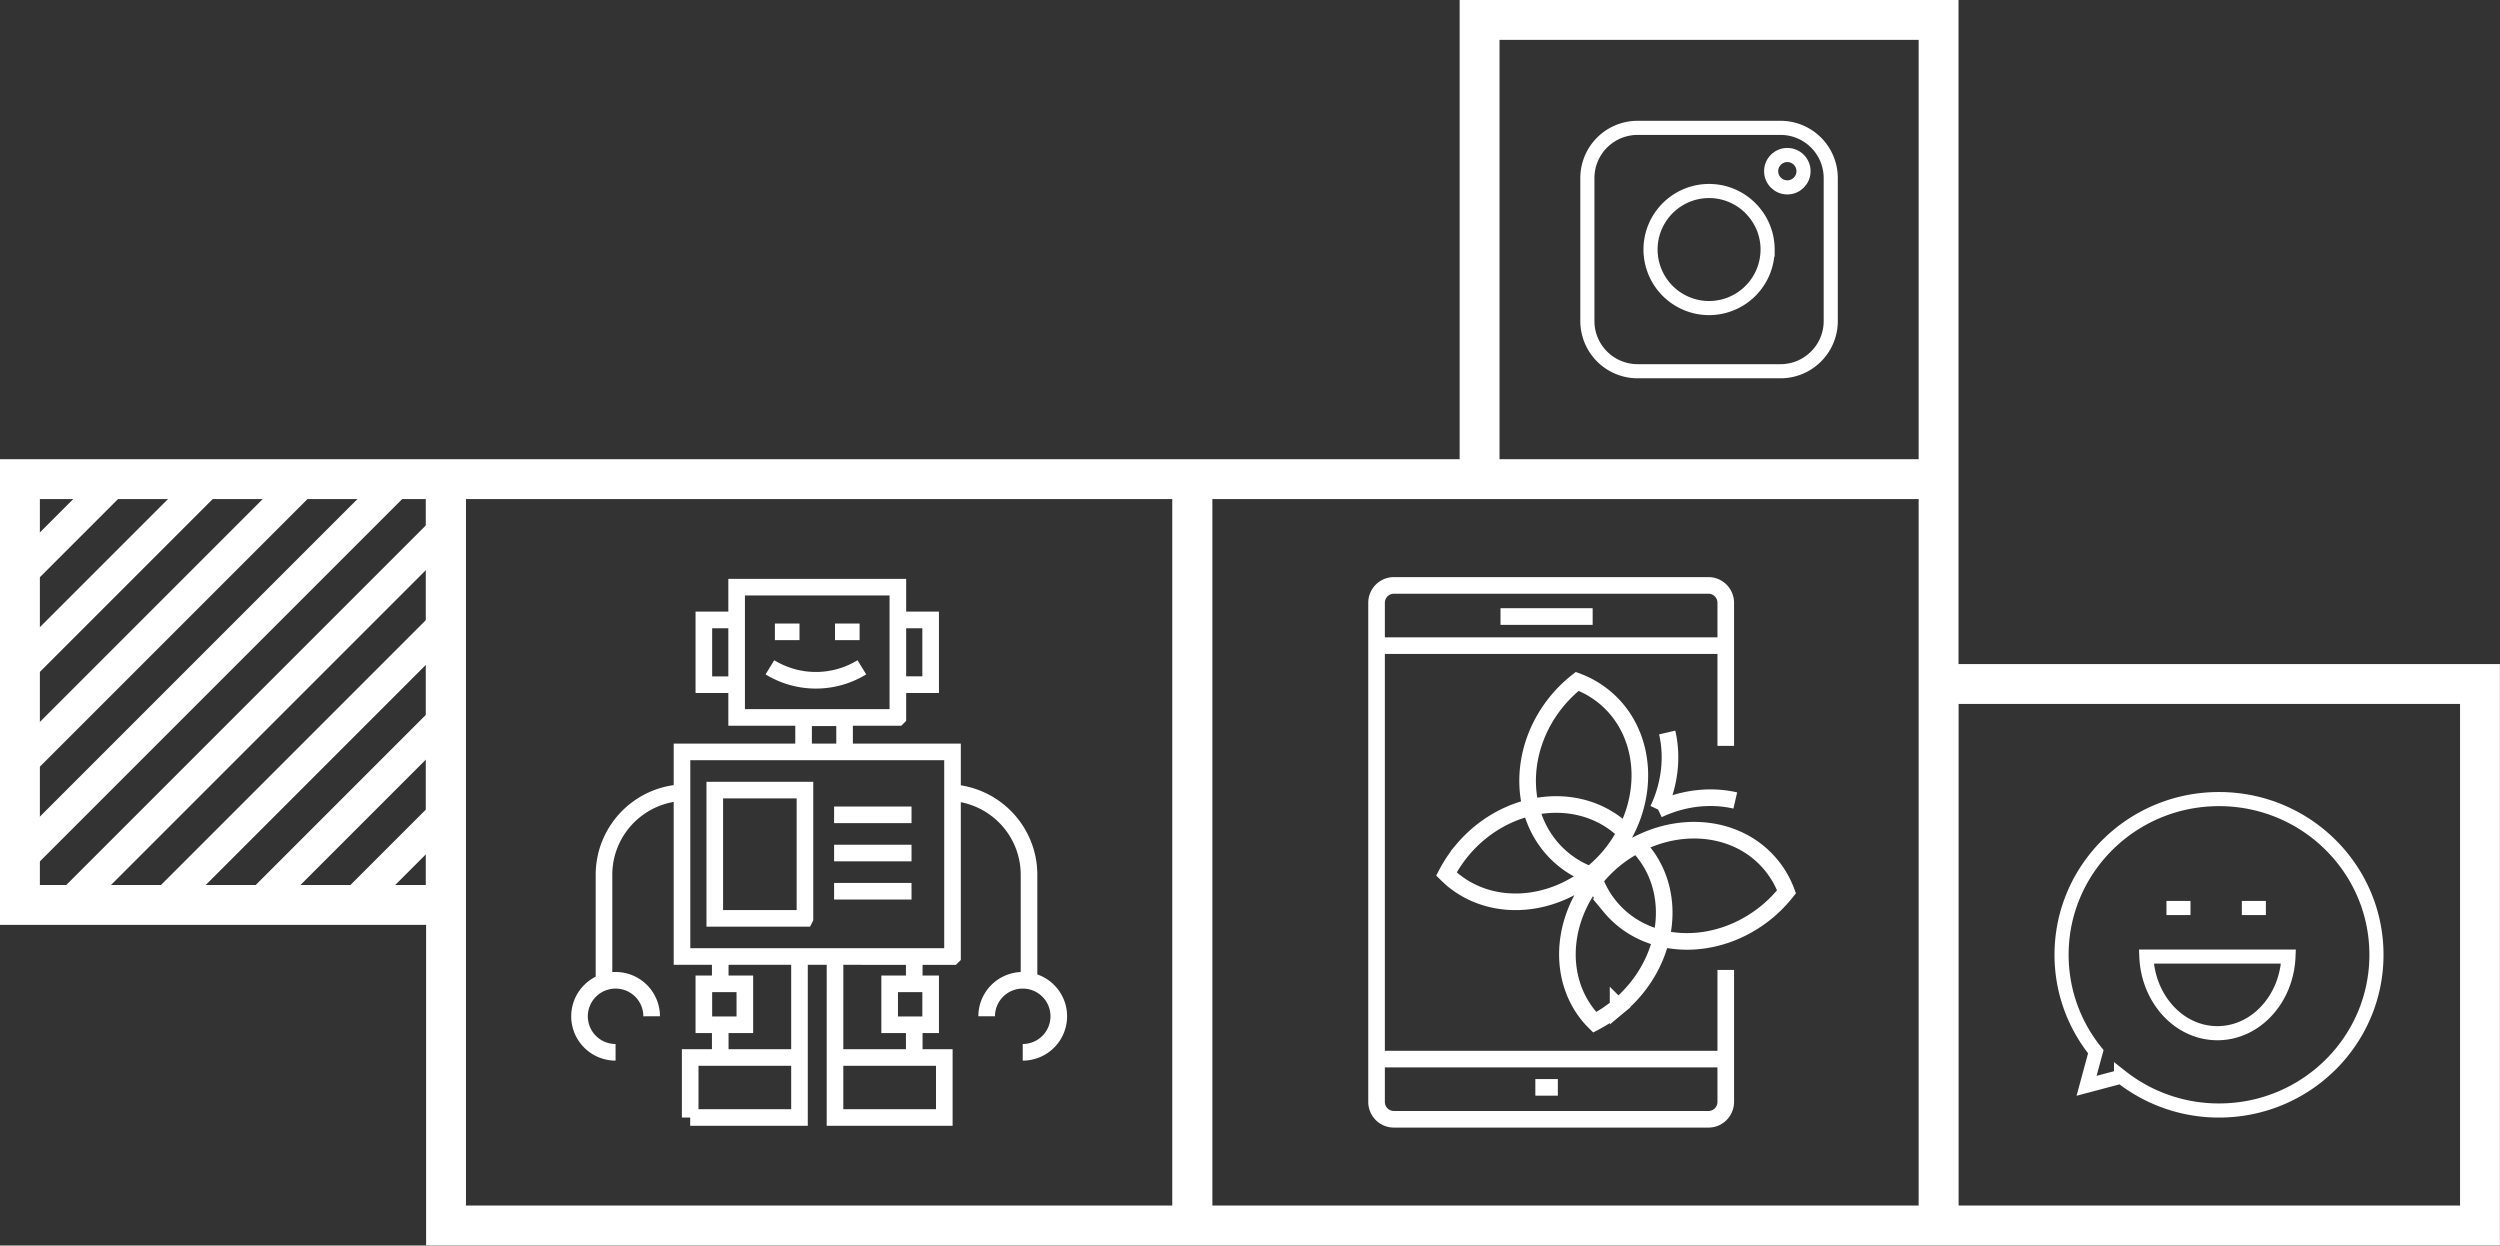 <!DOCTYPE svg PUBLIC "-//W3C//DTD SVG 1.1//EN" "http://www.w3.org/Graphics/SVG/1.1/DTD/svg11.dtd"><svg xmlns="http://www.w3.org/2000/svg" xmlns:xlink="http://www.w3.org/1999/xlink" width="300.98" height="149.95"><rect width="100%" height="100%" fill="#333333" stroke="none"/><defs><path id="SVGID_1_" d="M3.84 59.15h48.39v48.35H3.84z"/></defs><clipPath id="SVGID_2_"><use xlink:href="#SVGID_1_" overflow="visible"/></clipPath><path clip-path="url(#SVGID_2_)" fill="none" stroke="#FFF" stroke-width="3.81" d="M28.776 145.465l117.149-117.15m-162.769 71.53l117.149-117.15M-62.463 54.226L54.686-62.923M5.966 122.654L123.115 5.505M-39.653 77.034L77.496-40.114M-85.273 31.415L31.876-85.733M17.371 134.06L134.52 16.911M-28.249 88.439L88.901-28.709M-73.868 42.819L43.281-74.329m-48.72 185.578L111.71-5.899M-51.058 65.629L66.091-51.52M-96.678 20.011L20.471-97.139m2.603 236.901l117.149-117.15M-22.546 94.143L94.603-23.006M-68.165 48.522L48.983-68.626M.264 116.952L117.412-.197m-162.767 71.53L71.793-45.817M-90.975 25.712L26.173-91.437M11.669 128.356L128.817 11.208M-33.951 82.737L83.198-34.412M-79.57 37.118L37.578-80.031m-48.719 185.579l117.149-117.15M-56.76 59.928L60.388-57.222m-162.768 71.53L14.768-102.841"/><g><defs><path id="SVGID_3_" d="M0 0h300.98v149.95H0z"/></defs><clipPath id="SVGID_4_"><use xlink:href="#SVGID_3_" overflow="visible"/></clipPath><path clip-path="url(#SVGID_4_)" fill="none" stroke="#FFF" stroke-width="4.8" d="M143.56 57.68h89.83v89.86h-89.83zM53.7 57.68h89.83v89.86H53.7zM2.4 57.68h51.26v51.27H2.4zM178.13 2.4h55.26v55.28h-55.26zM233.4 82.35h65.17v65.19H233.4z"/><path clip-path="url(#SVGID_4_)" fill="none" stroke="#FFF" stroke-width="1.7" d="M220.407 38.653c0 3.33-2.709 6.04-6.039 6.04h-17.221a6.047 6.047 0 01-6.04-6.04v-17.22a6.046 6.046 0 016.04-6.04h17.221a6.046 6.046 0 016.039 6.04v17.22z"/><path clip-path="url(#SVGID_4_)" fill="none" stroke="#FFF" stroke-width="1.7" d="M205.758 37.09a7.055 7.055 0 01-7.047-7.047c0-3.886 3.161-7.047 7.047-7.047s7.047 3.161 7.047 7.047a7.055 7.055 0 01-7.047 7.047z"/><circle clip-path="url(#SVGID_4_)" fill="none" stroke="#FFF" stroke-width="1.7" cx="215.18" cy="20.61" r="1.95"/><path clip-path="url(#SVGID_4_)" fill="none" stroke="#FFF" stroke-width="2" d="M123.129 126.69a4.339 4.339 0 004.341-4.336c0-2.395-1.943-4.335-4.341-4.335s-4.342 1.94-4.342 4.335M74.11 126.69a4.34 4.34 0 01-4.341-4.336 4.338 4.338 0 014.341-4.335 4.338 4.338 0 014.343 4.335M92.69 80.339a10.603 10.603 0 0011.072 0m-3.233-4.271h2.96m-10.197 0h2.961m4.166 31.227h9.321m-9.321-4.599h9.321m-9.321-4.598h9.321m-1.645-11.728h-19.41V70.693h19.41V86.37zm.139-11.736h3.809v7.794h-3.803m-19.741.001h-3.76v-7.794h3.926m8.245 35.926H86.054v-15.44H96.91v15.44zm17.765 4.597H82.107V90.522h32.568v24.636zm-2.632 8.213h-4.935v-4.927h4.935v4.927zm1.645 11.168h-13.159v-7.227h13.159v7.227zm-3.619-19.659v4.024m0 4.025v4.023m-9.54 7.587V114.83m-15.791 8.541h4.935v-4.927h-4.935v4.927zm-1.645 11.168h13.159v-7.227H83.093v7.227zm3.619-19.413v3.285m0 5.256v3.285m9.54 7.587V114.83m5.428-24.144v-4.271h-4.935v4.271m-24.029 27.953v-13.315c0-5.473 4.443-9.909 9.923-9.909m31.323-.001c5.481 0 9.924 4.437 9.924 9.909v13.315"/><path clip-path="url(#SVGID_4_)" fill="none" stroke="#FFF" stroke-width="1.7" d="M258.404 115.163c.208 5.132 3.952 9.225 8.555 9.225s8.346-4.093 8.555-9.225h-17.11zm14.389-5.85h-2.894m-6.18 0h-2.894m6.326-13.11c-10.469 0-18.955 8.393-18.955 18.748 0 4.41 1.544 8.462 4.123 11.664l-1.112 4.106 4.151-1.101a18.997 18.997 0 0011.793 4.076c10.47 0 18.955-8.394 18.955-18.746 0-10.354-8.485-18.747-18.955-18.747z"/><path clip-path="url(#SVGID_4_)" fill="none" stroke="#FFF" stroke-width="2" d="M213.206 104.112a11.2 11.2 0 011.878 3.255 16.45 16.45 0 01-2.282 2.349c-6.042 5.034-14.528 4.792-18.947-.539a11.126 11.126 0 01-1.876-3.255 16.042 16.042 0 012.278-2.347c6.045-5.036 14.526-4.797 18.949.537zm-18.401 17.093a16.373 16.373 0 01-2.813 1.869 12.84 12.84 0 01-.673-.723c-4.419-5.334-3.104-13.739 2.938-18.775a16.026 16.026 0 012.813-1.868c.23.229.46.465.668.721 4.426 5.332 3.11 13.737-2.933 18.776zm4.823-23.728c3.021-1.427 6.317-1.788 9.287-1.104m-9.303 1.088c1.428-3.021 1.79-6.308 1.106-9.274m-7.538-4.249a11.417 11.417 0 00-3.296-1.904 16.13 16.13 0 00-2.359 2.286c-5.055 6.063-4.769 14.611.635 19.09a11.307 11.307 0 003.294 1.904 15.792 15.792 0 002.356-2.283c5.055-6.065 4.774-14.61-.63-19.093zm-17.169 18.458a16.403 16.403 0 00-1.873 2.824c.237.232.476.465.734.68 5.404 4.479 13.883 3.192 18.938-2.868a15.801 15.801 0 001.871-2.825 9.964 9.964 0 00-.729-.677c-5.404-4.483-13.885-3.197-18.941 2.866zm31.757 14.375v15.881c0 1.16-.928 2.1-2.074 2.1h-37.892a2.088 2.088 0 01-2.076-2.1V72.58c0-1.159.93-2.099 2.076-2.099h37.892c1.146 0 2.074.94 2.074 2.099v17.214m-.225 37.711h-41.591m0-49.777h41.591m-26.894-3.502h11.094m-6.9 56.681h2.709m-21.826-21.072v9.483"/></g></svg>